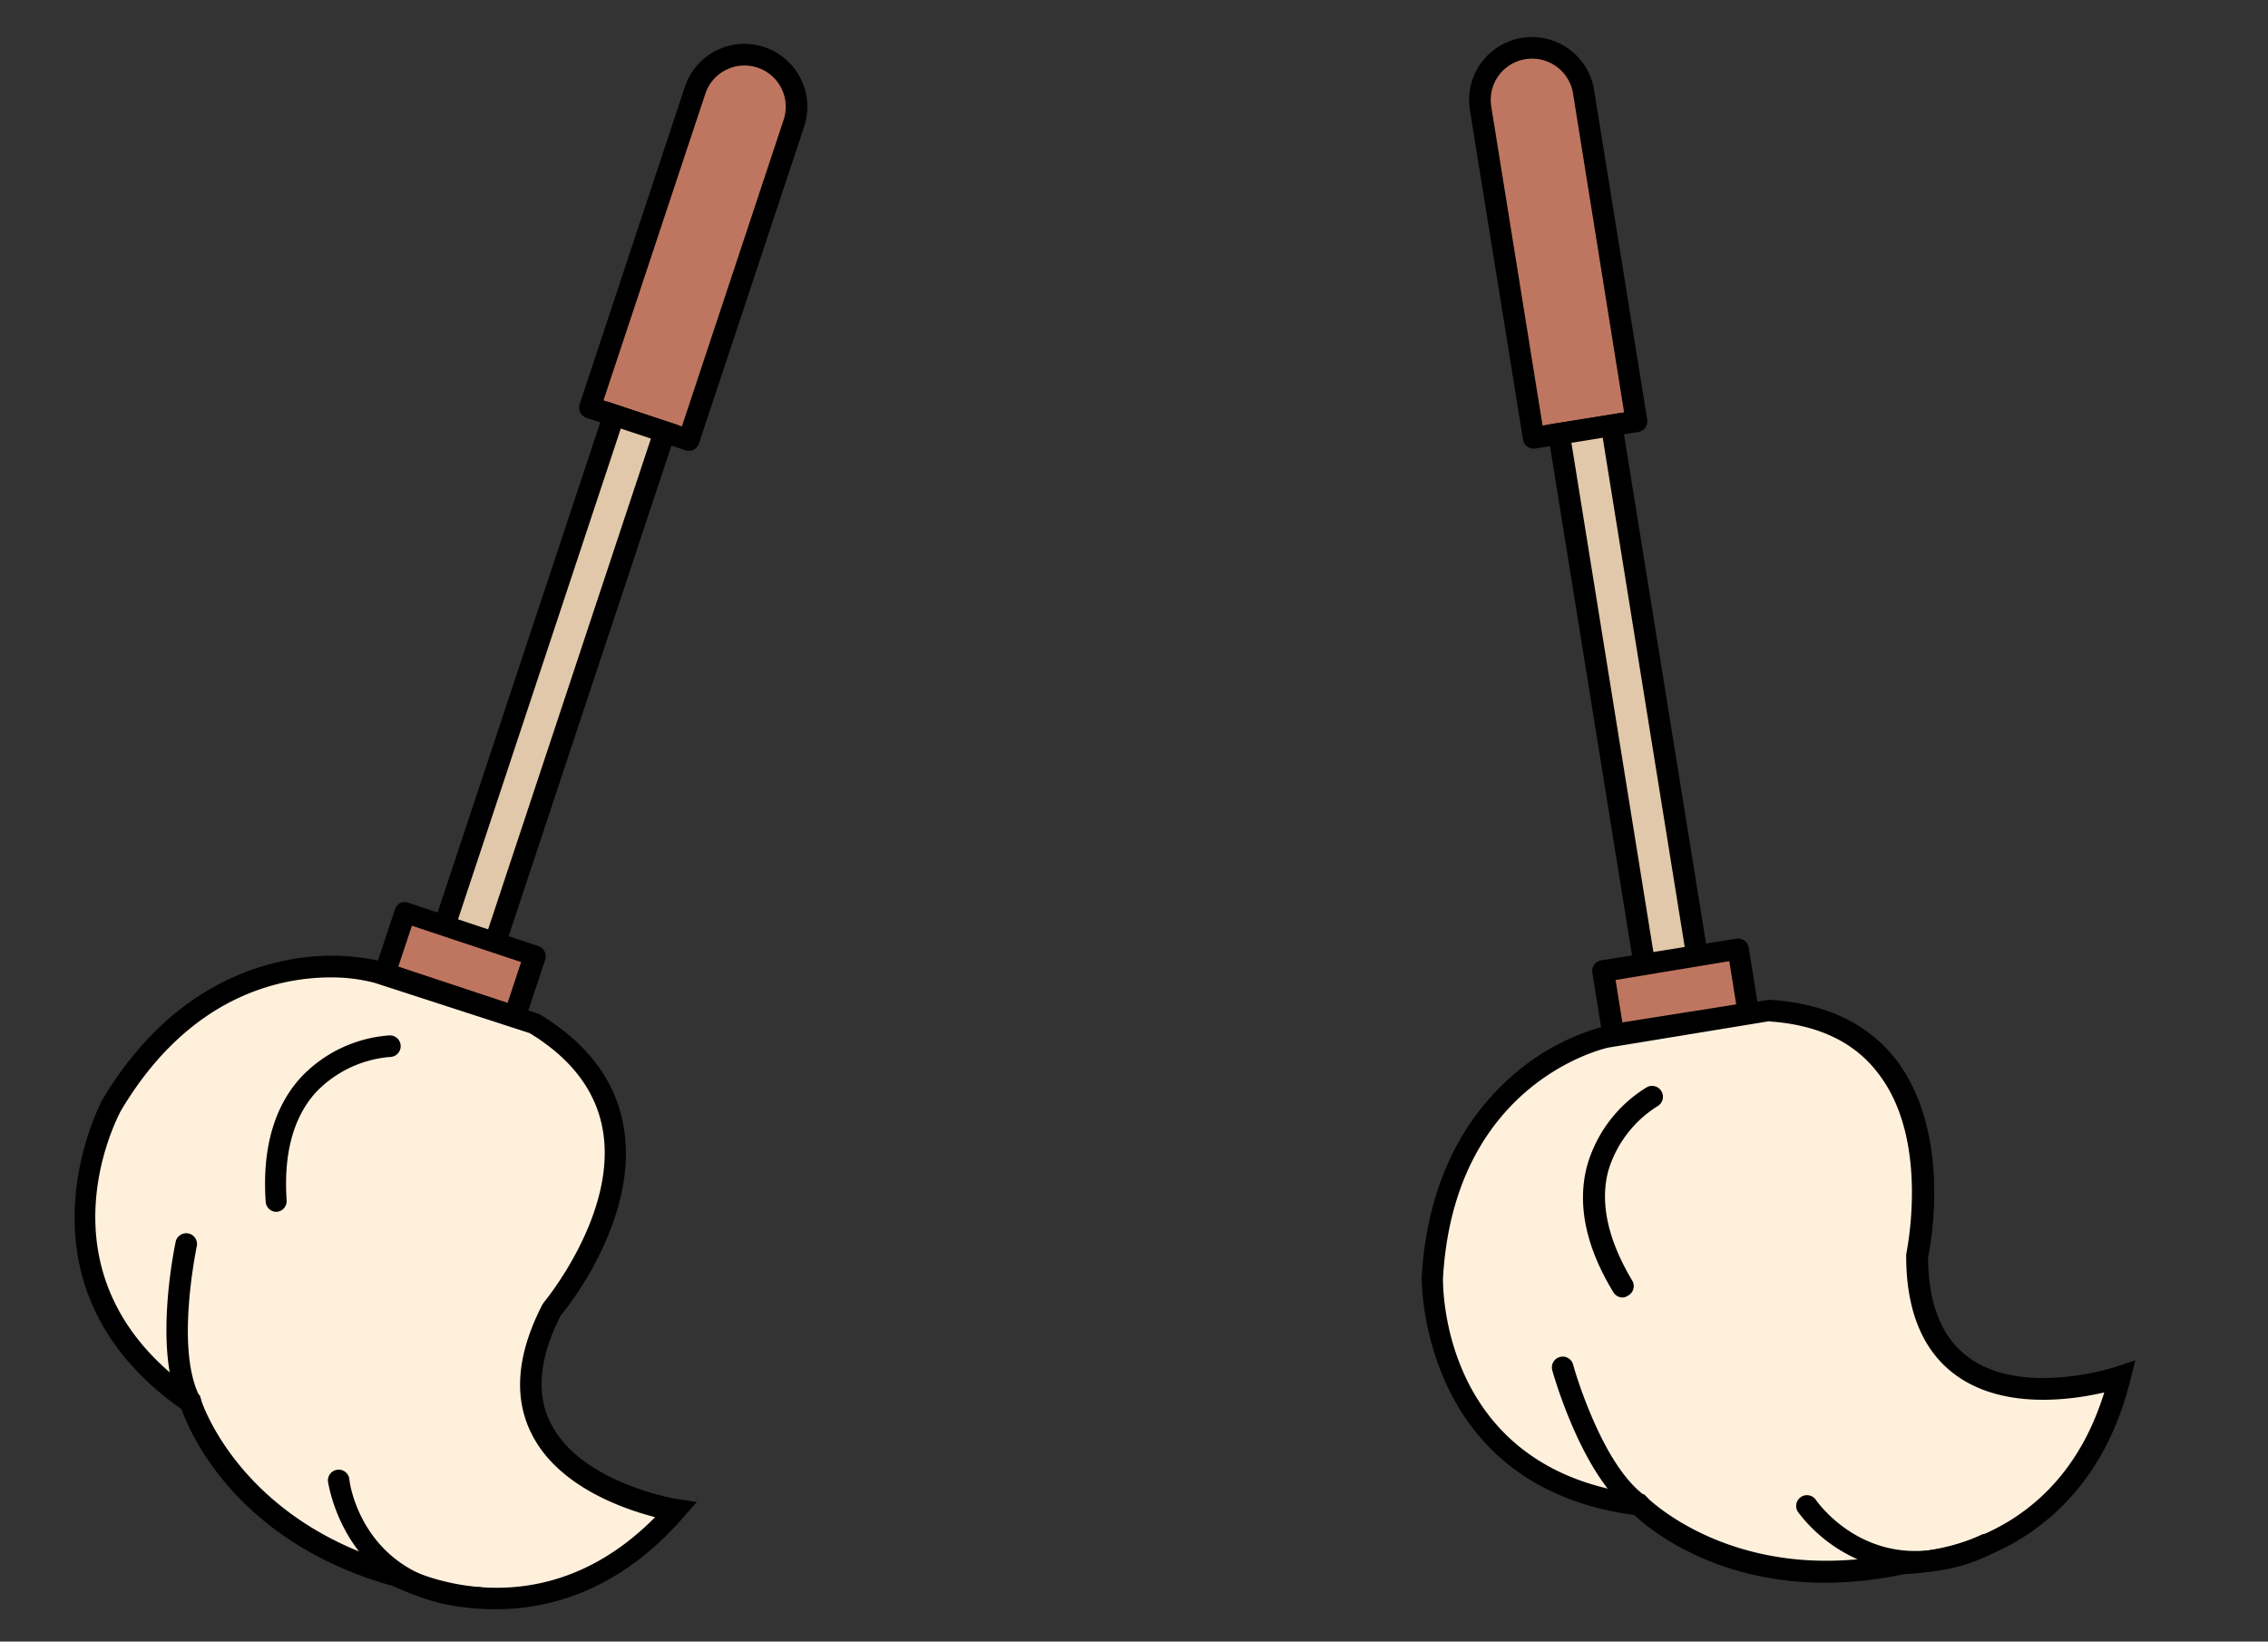 <svg id="圖層_1" data-name="圖層 1" xmlns="http://www.w3.org/2000/svg" viewBox="0 0 210 152"><rect x="0" y="0" width="210" height="152" fill="#333333" stroke="none"/><defs><style>.cls-1{fill:#bf7660;}.cls-2{fill:#e2c8aa;}.cls-3{fill:#fff0dc;}.cls-4{fill:#fff;}</style></defs><title>mop_210x152-02</title><path class="cls-1" d="M143.95,4.27h0a4.82,4.82,0,0,1,4.82,4.82V40a0,0,0,0,1,0,0h-9.65a0,0,0,0,1,0,0V9.09A4.82,4.82,0,0,1,143.95,4.27Z" transform="translate(-1.69 23.17) rotate(-9.15)"/><path d="M142,41.54a1,1,0,0,1-.58-.19.94.94,0,0,1-.4-.65l-4.92-30.52a5.82,5.82,0,0,1,11.5-1.85l4.92,30.52a1,1,0,0,1-.83,1.15l-9.53,1.53Zm-.15-36.11a4.3,4.3,0,0,0-.61.05,3.82,3.82,0,0,0-3.16,4.38l4.75,29.54,7.55-1.22L145.65,8.65A3.84,3.84,0,0,0,141.87,5.43Z"/><rect class="cls-2" x="148.33" y="39.46" width="4.94" height="50.44" transform="translate(-8.37 24.8) rotate(-9.15)"/><path d="M151.54,91.12,143.2,39.34l6.85-1.1L158.39,90ZM145.5,41l7.7,47.83,2.9-.47-7.7-47.83Z"/><rect class="cls-1" x="148.84" y="88.87" width="12.67" height="5.98" transform="matrix(0.99, -0.16, 0.16, 0.99, -12.63, 25.84)"/><path d="M149.39,96.82a1,1,0,0,1-1-.84l-.95-5.91a1,1,0,0,1,.17-.74,1,1,0,0,1,.66-.41l12.5-2a1,1,0,0,1,1.15.83l.95,5.91a1,1,0,0,1-.18.74,1,1,0,0,1-.65.4l-12.5,2Zm.2-6.08.63,3.93L160.76,93,160.12,89Z"/><path class="cls-3" d="M196.27,127.49s-18.73,6.3-18.77-11.18c0,0,4.84-21.57-13.71-22.74l-15,2.42s-15.08,3.2-16.16,22.3c0,0-.46,18.66,19.15,21,0,0,8.53,8.85,24.43,5.42C176.19,144.75,192,145,196.27,127.49Z"/><path d="M169,146.55c-10.34,0-16.35-5-17.67-6.27-19.93-2.64-19.69-21.82-19.69-22,.58-10.27,5.14-16,8.85-19.07a21.15,21.15,0,0,1,8.1-4.19l15.18-2.44h.12c5.23.33,9.19,2.25,11.79,5.7,5,6.73,3.11,16.87,2.85,18.13,0,4.4,1.31,7.54,3.82,9.33,5.06,3.63,13.55.83,13.63.8l1.73-.58-.44,1.76c-2.3,9.42-7.9,13.82-12.19,15.86a22.25,22.25,0,0,1-8.75,2.17A35.4,35.4,0,0,1,169,146.55Zm-5.13-52L148.93,97c-.54.12-14.3,3.29-15.32,21.37,0,.69-.18,17.74,18.27,20l.36,0,.24.26c.08.08,8.38,8.39,23.5,5.13l.11,0h.11c.61,0,14.07,0,18.64-14.83-3,.7-9.27,1.61-13.69-1.56-3.07-2.2-4.64-5.92-4.65-11v-.11l0-.11c0-.1,2.24-10.33-2.48-16.61C171.83,96.54,168.4,94.89,163.84,94.58Z"/><path class="cls-4" d="M144.69,126.61s2.67,9.62,7.07,12.72"/><path d="M151.76,140.33a1,1,0,0,1-.57-.18c-4.64-3.27-7.35-12.86-7.46-13.27a1,1,0,1,1,1.93-.53c0,.09,2.62,9.31,6.68,12.16a1,1,0,0,1-.58,1.82Z"/><path d="M177.4,145.6A14.1,14.1,0,0,1,166.48,140a1,1,0,0,1,1.65-1.13c.23.33,5.56,7.86,15.29,3.26a1,1,0,1,1,.85,1.81A16,16,0,0,1,177.4,145.6Z"/><path d="M150.24,120.14a1,1,0,0,1-.85-.48c-2.56-4.2-3.38-8.14-2.44-11.71a12.54,12.54,0,0,1,5.52-7.27,1,1,0,0,1,1,1.75,10.65,10.65,0,0,0-4.56,6c-.79,3,0,6.43,2.22,10.14a1,1,0,0,1-.34,1.37A1,1,0,0,1,150.24,120.14Z"/><path class="cls-1" d="M64.82,4.4h0a4.82,4.82,0,0,1,4.82,4.82V40.13a0,0,0,0,1,0,0H60a0,0,0,0,1,0,0V9.22A4.82,4.82,0,0,1,64.82,4.4Z" transform="translate(10.32 -19.29) rotate(18.36)"/><path d="M63.77,41.74a.81.81,0,0,1-.31-.05l-9.16-3a1,1,0,0,1-.63-1.26L63.41,8.05a5.81,5.81,0,0,1,7.36-3.69,5.83,5.83,0,0,1,3.69,7.36L64.72,41.06a1,1,0,0,1-.5.58A1,1,0,0,1,63.77,41.74Zm-7.89-4.67,7.26,2.41,9.42-28.39a3.82,3.82,0,0,0-2.42-4.83,3.82,3.82,0,0,0-4.83,2.42Z"/><rect class="cls-2" x="48.78" y="37.94" width="4.94" height="50.44" transform="translate(22.51 -12.93) rotate(18.36)"/><path d="M46.28,89.14,39.69,87,56.22,37.18l6.58,2.19Zm-4.06-3.45,2.79.92,15.26-46-2.79-.93Z"/><rect class="cls-1" x="36.24" y="86.3" width="12.67" height="5.98" transform="matrix(0.95, 0.32, -0.32, 0.95, 30.3, -8.87)"/><path d="M47.64,95.13a1.12,1.12,0,0,1-.31,0l-12-4a1,1,0,0,1-.64-1.27l1.89-5.68a1,1,0,0,1,.5-.58,1,1,0,0,1,.76,0l12,4a1,1,0,0,1,.64,1.26l-1.89,5.68a1,1,0,0,1-1,.69ZM36.88,89.5,47,92.86l1.25-3.78L38.14,85.72Z"/><path class="cls-3" d="M62.57,139.87S43,136.82,51.08,121.29c0,0,14.26-16.89-1.65-26.5L35,90s-14.84-4.13-24.62,12.31c0,0-9,16.34,7.26,27.51,0,0,3.48,11.78,19.16,16.09C36.78,145.91,50.69,153.41,62.57,139.87Z"/><path d="M46,149h-.79a22.19,22.19,0,0,1-8.76-2.12c-14.63-4.06-18.92-14.34-19.64-16.4C.31,118.9,9.39,102,9.48,101.83,14.74,93,21.44,90,26.13,89a20.82,20.82,0,0,1,9.12,0l14.69,4.9c4.49,2.71,7.12,6.24,7.82,10.51,1.37,8.29-5,16.4-5.84,17.39-2,3.91-2.31,7.29-.92,10,2.8,5.55,11.63,7,11.72,7l1.8.28-1.2,1.36C57.27,147.43,50.68,149,46,149ZM30.66,90.5c-4.86,0-13.17,1.77-19.45,12.32-.33.61-8.35,15.66,7,26.17l.29.21.1.34c0,.11,3.55,11.31,18.47,15.41l.21.08c.52.28,12.48,6.48,23.38-4.55-3-.77-9-2.86-11.43-7.7-1.71-3.37-1.38-7.39,1-12l.13-.19c.06-.08,6.75-8.13,5.47-15.87-.6-3.63-2.88-6.68-6.79-9.06L34.67,91A16,16,0,0,0,30.66,90.5Z"/><path class="cls-4" d="M17.22,115.27s-2.07,9.77.4,14.55"/><path d="M17.62,130.82a1,1,0,0,1-.89-.54c-2.6-5-.57-14.8-.48-15.21a1,1,0,1,1,1.95.41c0,.1-2,9.47.31,13.88a1,1,0,0,1-.43,1.35A1.07,1.07,0,0,1,17.62,130.82Z"/><path d="M44.37,148.92h0c-12.49-.49-13.95-11.61-14-11.72a1,1,0,0,1,.87-1.11,1,1,0,0,1,1.11.87h0c0,.39,1.3,9.54,12,10a1,1,0,0,1,1,1A1,1,0,0,1,44.37,148.92Z"/><path d="M25.6,112.21a1,1,0,0,1-1-.94c-.33-4.9.77-8.77,3.25-11.5a12.46,12.46,0,0,1,8.25-3.9,1,1,0,0,1,1,1,1,1,0,0,1-1,1,10.71,10.71,0,0,0-6.85,3.27c-2.09,2.31-3,5.68-2.71,10a1,1,0,0,1-.93,1.07Z"/></svg>
